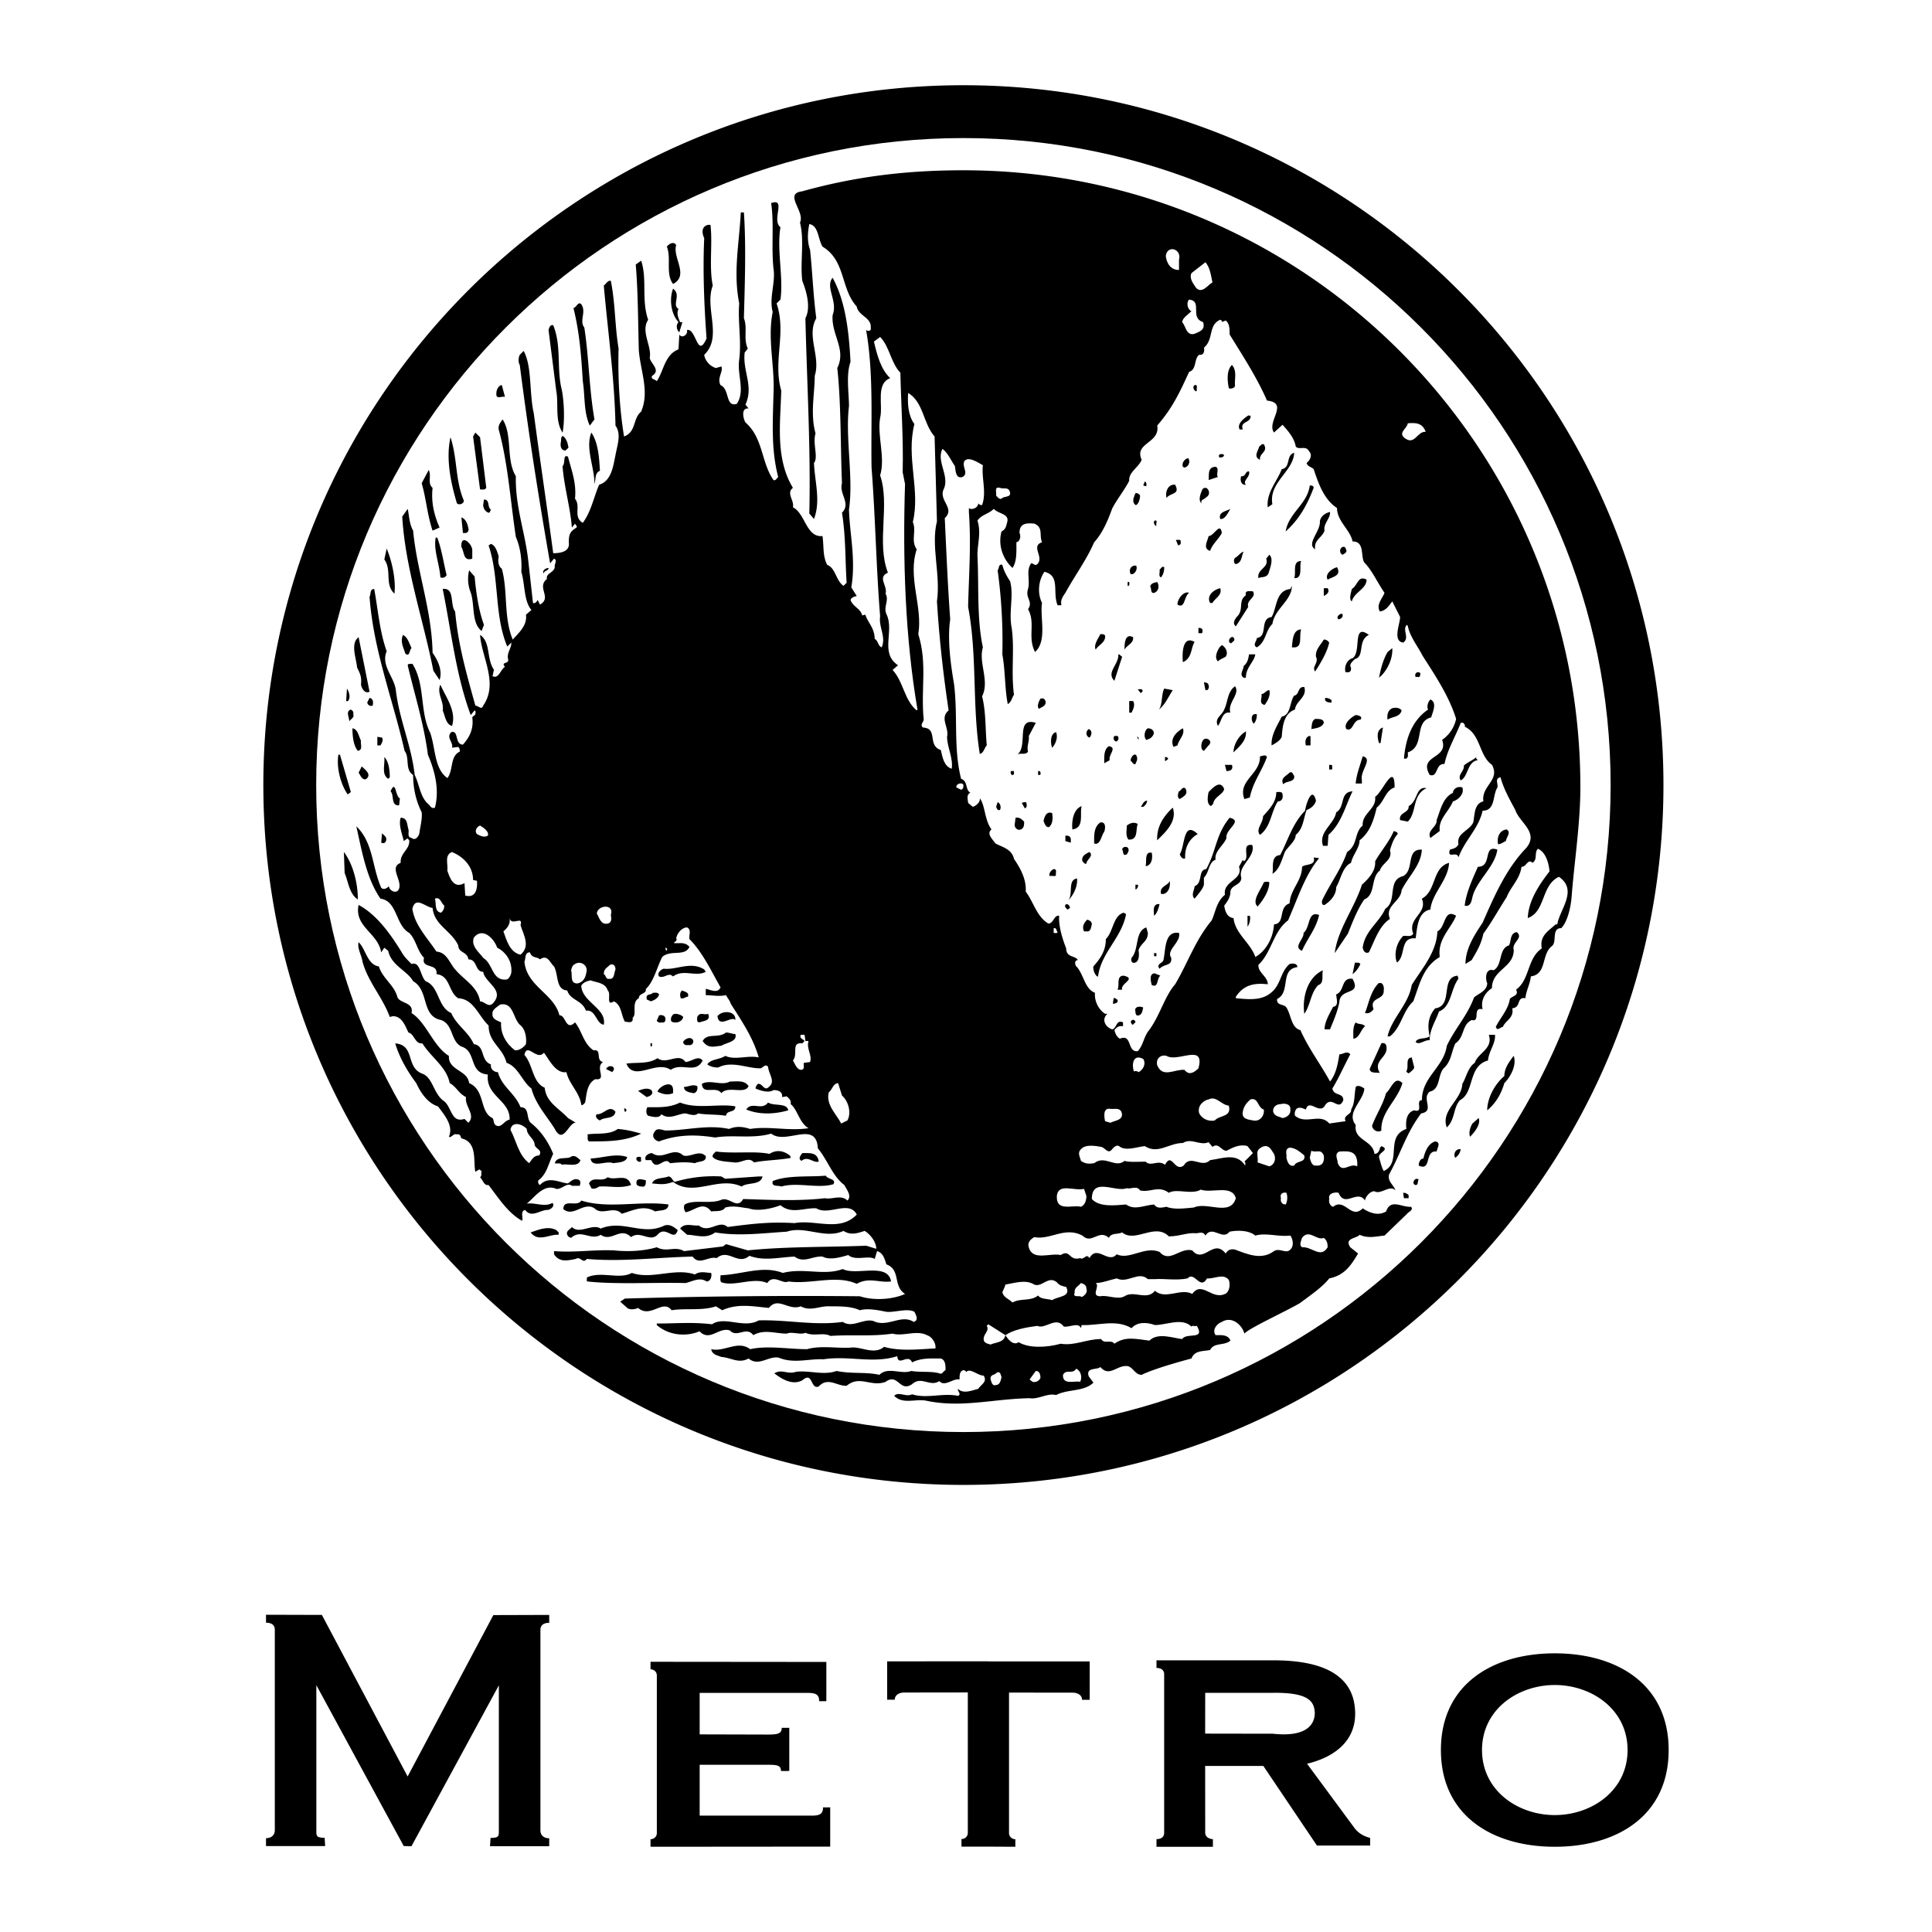 <svg xmlns="http://www.w3.org/2000/svg" width="2500" height="2500" viewBox="0 0 192.756 192.756"><g fill-rule="evenodd" clip-rule="evenodd"><path fill="#fff" d="M0 0h192.756v192.756H0V0z"/><path d="M40.665 177.232l-8.551-16.111-5.574-.016v.793c.48 0 .878.174.878.699V182.6c0 .529-.398.796-.878.796v.784h5.902l-.054-.826c-.834 0-.826-.19-.826-.718v-14.507l8.718 16.051.772.019 8.719-16.055v14.51c0 .527.008.716-.829.716l-.054.829h5.907v-.791c-.483 0-.877-.26-.877-.789v-20.005c0-.526.395-.704.877-.704v-.788l-5.574.017-8.556 16.109v-.016zM78.747 176.677v-4.291h-.754c0 .586-.413.671-1.374.671l-6.813-.018v-4.138h10.817c.875 0 1.103.241 1.103.828h.718v-3.917l-17.541-.016v.749c.292 0 .63.212.63.625v15.705c0 .415-.338.624-.63.624v.752l17.928-.015v-3.917h-.72c0 .586-.225.826-1.1.826H69.806v-5.073h6.733c.958 0 1.379.035 1.379.619h.746l.083-.014zM98.611 165.751l-10.098.002v3.826h.759c0-.506.504-.715.928-.715l6.359-.008v13.996c0 .421-.336.63-.633.63v.757h2.691l2.684.013v-.754a.62.62 0 0 1-.631-.635v-13.994l6.361.008c.424 0 .926.21.926.712h.76v-3.828h-10.1l-.006-.01zM155.123 164.953c-6.236 0-11.363 3.113-11.363 9.646 0 6.537 5.127 9.653 11.363 9.653s11.359-3.116 11.359-9.653c0-6.533-5.123-9.646-11.359-9.646zm0 3.16c3.674 0 7.26 2.429 7.26 6.485 0 4.059-3.586 6.493-7.26 6.493-3.678 0-7.262-2.435-7.262-6.493 0-4.056 3.584-6.485 7.262-6.485zM120.244 168.893h6.75c3.467-.041 4.146.784 4.182 2.021v.036c-.035 1.234-.994 2.37-4.182 2.024l-6.756-.011.006-4.07zm-.006 7.298h5.807l5.348 7.941h5.307v-.761c-.637-.169-1.188-.463-1.611-1.055l-4.684-6.348c2.326-.551 4.846-1.988 4.799-5.073-.057-3.917-3.479-5.244-8.145-5.244h-11.676v.762c.467 0 .766.214.766.636v15.805c0 .427-.299.636-.766.636v.762h5.629v-.762c-.342 0-.768-.209-.768-.636l-.006-6.663zM96.12 148.15c38.573 0 69.843-31.264 69.843-69.826 0-38.557-31.27-69.821-69.843-69.821-38.576 0-69.846 31.264-69.846 69.821 0 38.563 31.27 69.826 69.846 69.826z"/><path d="M96.12 142.876c35.663 0 64.573-28.898 64.573-64.551 0-35.649-28.91-64.55-64.573-64.55s-64.574 28.901-64.574 64.55c0 35.653 28.912 64.551 64.574 64.551z" fill="#fff"/><path d="M156.795 89.525c.271-3.522.879-7.351.879-11.005 0-33.984-27.559-61.532-61.554-61.532-5.75 0-10.824.633-16.105 2.104-1.862.235.34 2.024-.202 3.111.462 1.784 0 3.958.232 5.817.465 1.167.854 2.719.31 3.728.155 6.521.545 13.121.39 19.485l.464.545c.697-1.787.078-3.729 0-5.59.465-.542-.155-1.941.158-2.948-.547-1.941-.08-3.961-.08-5.744.619-1.944-.858-3.963.154-5.748-.31-2.329-.387-4.655-.622-6.832-.31-.854-.232-1.784-.075-2.561.93.155.852 1.474 1.317 2.251 2.331 1.399 1.789 4.192 3.415 5.977.158.931 1.48 1.086 1.399 2.096.081.388-.31.388-.465.236.78 4.422.465 9.234.545 13.737.384 4.97.465 10.015.854 14.828-.157 1.09.62 2.094.153 3.106-.388-.155-.311-.625-.697-.852 0-1.09-.7-1.632-.932-2.41l-.31.078c-.158-.699-.932-.855-1.167-1.551.157-.311.389-.311.619-.39l-.539-.855c.465-2.791-.157-5.277-.233-7.763.465-3.258-.389-7.139 0-10.322 0-1.319-.312-3.103.153-4.425-.153-2.871-.465-5.978-1.785-8.384-.777.93.545 2.329 0 3.726-.157 1.942 1.396 3.413.465 5.28.39 3.568.312 7.76.467 11.489-.31 1.084.933 2.017 0 2.948.388 2.407.311 4.581.465 6.99l-.312.307c-.777-.545-.777-1.784-1.629-2.094-.467-.933-.31-1.785-.467-2.874-1.632.155-1.707-2.251-2.951-2.871.157-.7-.697-1.399 0-1.941-1.784-2.952-1.242-6.522-1.164-9.705-.852-2.949.544-5.742-.465-8.693l.387-.388c.313-2.251-.387-4.97 0-7.218-.929-.698.623-2.951-.929-2.406.31 2.171 0 4.267.232 6.521.233 1.394-.465 2.946-.077 4.345-.545 2.716.232 5.435.077 8.228-.077 2.952-.232 5.512.468 8.229-.157.158-.235.388-.468.31-1.241-1.781-1.011-4.19-2.796-5.745-.232-.39-.464-1.477.31-1.396l-.31-.387c.855-1.864-.31-3.339-.074-5.203l.307-.387c-.465-1.009 0-2.019-.387-3.028.081-3.181.233-7.141 0-10.557h-.31c-.157 3.106-.777 5.977-.157 9.083-.152 1.784.235 3.728 0 5.589-.233 1.555.622 3.104-.233 4.423-1.165.387-.697-1.474-1.631-1.861-.388-.697.312-1.397.08-1.862l-.544.155c-.542-.155-1.087-.7-1.164-1.319 1.864-1.784 0-4.66.852-6.912-.387-1.861 0-4.189-.23-6.054h-.235c-.697.154-.62.854-.387 1.318-.155 3.262 0 6.833.232 10.016-.932 2.096-1.009-1.01-1.942-.852v.152c0 .39-.542.7-.777.313l-.078 1.471c-1.396.548-1.474 2.177-2.174 3.187-.152-.232-.62-.158-.467-.542.931-.545-.153-1.245-.23-1.787.23-1.167-.932-2.642-.158-3.803-.697-2.02-.077-4.038-.697-5.9l-.542.387c.23 2.639.23 5.822.307 8.539.158 2.096 1.09 4.112.235 6.131-.854.697-.467 2.02-1.708 2.486-.468-2.876-.623-5.979-.545-8.773-.387-2.329-.31-4.425-.774-6.756-.311-.075-.468.312-.703.467.393 4.429 1.09 9.471 1.167 13.976.622.852.157 2.016 0 2.949-.233 1.087-.387 2.562-1.629 2.949-.545 1.244-.78 2.638-1.632 3.806-1.012-.62-.154-1.629-.777-2.409.155-1.549-.312-2.716-.7-4.193-.542-.308-.232.7-.542.935.155 2.097.776 4.115.93 6.134l.312-.387c.078.152.233.231.155.387-.62.387-.774.62-.774 1.475.154 1.009-1.01 1.084-1.554 1.084-.622-4.654-1.322-9.315-1.942-13.97-.464-2.019-.155-4.658-1.009-6.211l-.387.39c-.155.31-.155.775 0 1.01.852 6.674 1.861 13.115 3.028 19.794l.387-.467c.39.157 0 .544.078.852-.078.547-.933.623-.777 1.169-1.084.849.544 1.861-.7 2.559l-.23-.464c-.081.154-.235.387-.467.307l-.467-4.188c-.31-2.874-1.319-5.435-1.242-8.463-1.007-1.632-.31-4.116-1.322-5.665-.23.307-.462.619-.388 1.006.935 3.414 1.167 7.142 1.709 10.712.465 1.084.622 2.332.544 3.493.387 1.242.233 2.876 1.01 3.806l-.546.464c.158 1.087-.774 1.864-1.318 2.484-.933-2.249-.465-4.812-1.088-7.063-.387-.308-.387-.774-.312-1.242-.155-.467-.31-1.084-.775-1.242l-.234.157c1.09 3.181.544 6.984 1.864 10.087l.39-.388c.078.468-.465 1.01-.31 1.632.154.542-.777.235-.312.777-.465.31-.623 1.239-1.242.929.078-.233.078-.465.154-.62-.776-1.087-.31-2.793-1.396-3.493.155 2.251 1.861 4.814.31 7.061-.155.47-.464 0-.777 0-.852-3.104-1.708-5.974-2.018-9.393-.546-.697 0-2.407-1.242-2.249.854 4.19 1.319 8.618 2.796 12.576l.388-.465c.154.075.077.307.077.388-.077.152-.229.152-.31.31.155 1.09-.232 1.938-.931 2.716-.853 0-.388-1.472-1.165-1.242-.545.545.232 1.01.077 1.551l.62-.077c.155.157.155.31.155.465-1.01.47-.62 1.866-1.24 2.641-1.319-.933-1.167-2.949-1.709-4.503-1.087-2.174-.468-4.815-1.786-6.909-.157.078-.387-.077-.465.158.697 2.949 1.629 5.896 2.016 8.928.703 1.627 1.165 3.491.703 5.278-.39.154-.468-.235-.703-.391-.774-.696-.852-1.938-1.319-2.871-.31-2.871-1.474-5.354-1.864-8.306-.075-1.399-1.551-2.563-.929-4.038-.7-1.938-.857-4.113-1.244-6.209-.465 0-.311.542-.465.776.387 5.353 2.329 10.246 3.493 15.37.544.697 0 1.864.854 2.406 0 1.395.312 2.64.854 3.726.077.623-.154 1.472-.232 2.094-.077.312-.387.777-.777.467-.468-.077-.235-.542-.31-.852-.158-.467-.078-1.165-.777-1.165-.235.697.155 1.629.31 2.327l.31-.23c.081-.08.158.078.233.152.08.932-.93 1.244-.852 2.251-1.242.468.31 1.864-.235 2.719-.308.387-.933 0-.933-.39-.229.233-.542.39-.774.157-.932-2.094-.777-4.502-2.486-6.134.544 2.406 1.011 5.205 2.409 7.219 1.708.235 1.477 2.641 2.871 3.418.702.7.779 1.784 1.477 2.484-.31 1.164 1.399.467 1.242 1.631 1.399.152 1.164 1.784 2.174 2.406 1.554.075 2.021 1.785 3.028 2.717 0 1.709 1.397 2.174 1.789 3.726 1.165.389 1.552 1.864 2.484 2.563.387 1.55 1.629 2.871 2.329 4.032.854 1.632 1.399-.696 2.096-.618l-.777-.469c-.929-1.007-2.171-1.551-2.326-3.025-1.245-.545-1.167-2.329-2.021-3.264.235-1.316 1.241.625 1.944-.229.539.699 1.164 2.094 2.249 1.939.234 1.166 1.318 2.018 1.477 3.26.154.081.232-.076.387-.231.157-.853.157-1.862 1.009-2.329 1.244.154-.078-1.164.777-1.71-.777-.154-.078-1.316-.933-1.161-1.009-.625-1.164-1.941-1.864-2.797-.932.93-.932-.776-1.551-.694-.544-2.179-3.26-2.876-3.496-5.362.154-.31 0-.929.545-.929.232.62.622.387 1.007.698.777-.541 1.012.39 1.399.702.467.852.157 2.328 1.319 2.403.312 1.01 1.477.93 1.864 2.019 1.009-.151 1.009 1.316 1.783 1.397.312-1.629-2.171-2.251-2.248-3.884.154-.307.544-.462.932-.542.62.235 1.474.235 1.709 1.01.388.31-.235 1.632.62 1.087.777.39.697 1.319 1.086 2.019.468.077.855.155.777-.385.464-.314-.155-1.556.62-1.941 0-.544.779-.39.702-.934.775-.698 1.084-2.095 1.629-3.184.853-.772 2.252 0 2.719-1.012-.467-.54-1.012-.308-1.555-.382.078-.158.389-.232.233-.467.078-.467.544-1.089 1.087-1.089.468.237.155.779.235 1.166 1.32 1.32 2.172 3.184 3.104 4.816-.308.696-1.165.152-1.475.152v.624c.698 0 1.242.152 2.02 0 .155.31.39.54.467.85 1.088 1.71 2.252 3.416 2.794 5.36-1.162-.238-2.33.307-3.339-.156-.544.388-1.474.311-1.786.853.312.234.7.311 1.086.311 1.322-.7 2.876.077 4.115.077.311.077.542-.542.855-.153.08.775.777 1.476.08 2.013-.467.472-.624-.385-1.089-.306-.155.155-.232.306-.232.468.545.23 1.321.459 1.786.152.468 0 .933.157.853.699l.467-.077c.232.229.467.387.387.775.699.544.854 1.864 1.787 2.405-1.942.308-3.959-.232-5.825.077-.697-.229-1.397-.31-2.097 0-2.173-.465-4.268.155-6.364.155-.393-.072-.857-.31-1.089.157-.311.388 0 .855.465.93 1.864-.699 3.65-.699 5.592-.388 1.787-.312 3.726.156 5.592-.39 1.474 1.167 4.502-1.396 4.658 1.475.932 1.089 1.477 2.799 2.641 3.653.232.462.777 1.087.31 1.552-.619-.625-1.551-.08-2.251-.234-2.719.31-5.515.154-8.153.081-.622 1.083-1.319-.236-2.174.073-1.087.47-2.719-.073-3.65.47-.155.229-.078.54.078.775.932-.158 1.709-1.165 2.561-.078.39-.08 1.092.078 1.399-.393.855-.229 1.555 0 2.329.08.855.312 2.175.078 3.184-.31 1.09.932 2.406.229 3.573.31 1.242.774 3.263-.854 4.035.622-1.707 1.781-4.11.465-6.209.854-2.486-.154-4.27.075-6.679.388-.853-.777-1.864.699-2.874-.155-.619.077-1.396-.312-1.864.311l.7.619c.855 0 1.864.468 2.796-.235 2.329.394 4.66.083 7.144-.074 1.864-.62 3.805.777 5.667-.078.7.465 1.399.235 2.099 0 .542.312 1.165 1.087 1.165 1.786l-1.01-.309c-3.802.154-7.998.074-11.804.465l-2.174-.62-.31.229-3.883.468c-.932-.542-1.709.157-2.719-.388-1.322.388-2.873.463-4.27.311-2.174-.078-3.806.234-5.979.077v.312c.544.852 1.396.614 2.173.465.465-.312.7.542 1.09 0 3.493.312 7.064-.157 10.56-.233.694.93 1.551-.079 2.405.155 1.165-1.009 2.1.774 3.262-.234 1.477.548 2.876.155 4.505.079.933.7 1.787-.079 2.794 0 .702.383 1.789.076 2.563-.157.7.626 2.019 0 2.642.391l.232-.777c.622.157.774.854.932 1.319 1.474.545.622 2.174 1.864 2.948-1.167.545-3.103.699-4.505.235-7.998-.078-15.452 0-23.451.229l-.465.312.62.545c.233.31.855.232 1.165.077 1.244 1.087 2.484-.935 3.341.232 1.397-.232 3.028.08 4.425-.391l.625.391c1.552-.699 3.023-.391 4.657-.232.933-1.164 1.939.312 3.182-.158 1.012.546 1.864-.072 2.951 0 1.09 0 2.099 0 2.951.391.777-.232 1.864 0 2.642.155.852.08 2.097-.388 2.796 0 .154.307.465.854-.078 1.007-1.167-.772-2.484.467-3.809 0-1.006-.54-2.248.699-3.258 0-2.874.393-5.513-.232-8.388-.152-1.475.852-3.417-.468-4.658.387-2.019-.234-3.573-.074-5.515-.074v.151c1.244 1.087 3.028 1.165 4.268.622 1.012 1.088 1.946-.467 3.034-.076.697.771 1.629-.465 2.329.465 1.087-.623 2.174-.155 3.338-.155.542-.233 1.322.155 1.864-.08.854.39 1.787-.075 2.484.312 2.254-.154 4.038.078 6.214-.231 1.007.31 2.406-.388 3.416.155.545.154.932.854.854 1.321-1.631.077-3.493.31-5.125-.157-1.007.854-2.332-.078-3.341.08-1.477.077-2.952-.235-4.348.154-1.787 0-3.961-.39-5.67 0-1.239-.935-2.562.311-3.883 0 .08.542.625.619 1.012.774 1.01.078 1.707.697 2.716.155 1.01.854 2.021-.311 3.029-.077 1.477.619 3.031.077 4.428.157 2.563-.391 4.968.462 7.376-.312.077 1.087 1.086-.31 1.477.62.933-.465 1.862-.388 2.871-.388.468.157.468.7.468 1.167-.232.074-.311.462-.623.311-.854-.236-1.942-.078-2.793-.236-1.013.388-2.331-.464-3.183.388-1.323-.307-2.796-.077-4.273-.388-1.319.468-2.641-.074-4.038.081-.853.307-1.399-.31-2.174.155.698.541 1.784 1.239 2.796.696 1.087-.933.774.935 1.629.622.935-1.009 1.864 0 2.795-.079 1.319-1.088 2.406.156 3.883-.388 1.242-.93 1.397 1.087 2.641.231.933-.852 1.784.312 2.716-.307.545.619 1.399-.312 2.019-.157 0-.388 0-.93.468-.93.077.074.232.074.154.232.39-.545 1.164.31 1.785.31.391.62-.23.852-.543 1.319-.622.152-1.474.543-2.021 0-.075.235.392.543 0 .697-1.55-.31-3.104.312-4.578-.154-.622.312-1.321-.308-1.786.154.852.854 2.019.312 3.105.468 3.571.777 6.676-.155 10.405-.232.854.154 1.787-.545 2.643-.311 1.164-.622 2.793-.312 3.727-1.244l-.467-.619c-.312-.933.777-.62 1.164-.933.932 1.087 1.709-.312 2.797-.077.541.235.699.852 1.322.852 1.396-.699 4.967-1.629 4.967-1.629.312-.854 1.244-.697 1.863-.854.391-.774 1.4-.388 2.02-.93-.232-.622-.932-.544-1.475-.544-.393-.543.156-1.162.621-1.322 1.008-.62 2.021.312 2.25 1.167.467-.542 3.885-2.094 5.518-3.028 1.084-.813 2.248-1.591 2.947-2.479 1.555-.314 2.178-1.324 2.875-2.485l-.779-.623c-.619-.935.621-.854.934-1.244.855.39 1.633.158 2.484.077l2.252-2.174c.076-.151.701-.387.389-.697-.932.075-2.021-.854-2.484.468-.775.462-1.633.154-2.33-.312-1.162 1.167-1.785-1.087-2.951-.155-.311-.077-.465-.465-.389-.772-.154-.624.621-.704.93-.624.625 1.552 1.871-.39 2.643.777v-.08c.08-.31.465-.853.934-.853.617.388 1.553-.699 2.098-.077-.158-.542-.855-.932-.621-1.629 1.162-2.099 1.705-4.113 3.182-6.058 1.4-.229 0-1.477.855-2.171 1.086-.235.775-1.632 1.396-2.331.777-.697.777-1.707 1.166-2.484.934-.621.623-1.863 1.629-2.331.93.234 0-1.316 1.088-1.081-.232-.938.311-1.71.93-2.097 0-1.864 2.176-2.02 2.176-3.809-.232-.774 1.01-1.162.312-1.781-.699.078-.545.854-.779 1.319-1.088.31-.619 2.019-1.553 2.483-.775-.232-.854.775-.621 1.317-.076.779-.775.935-1.32 1.396-.697 1.867-1.861 3.031-2.715 4.817-.312 2.172-2.486 3.104-2.486 5.432-.703 0 .232 1.319-.775 1.011-.779.231-.857 1.086-.779 1.86-2.174.775-.387 3.341-2.252 4.196-.232-.391-.312-.855-.465-1.32-.156-.547 1.162-.779.232-1.166 0 .077-.154.077-.154.229-.078.312-.234.547-.543.547-.156-1.399-2.096-1.318-1.865-2.876-1.01-1.239.777-2.403.857-3.643-.236-.162-.623-.39-.857-.162-.156.784-.076 1.631-.463 2.256.076.543-.857.543-.547 1.164l-1.631.232c-.93-1.087-2.33.152-3.416-.776a.734.734 0 0 1 .158-.697c.311-.235.695 0 .928.077.312-1.162 1.4.62 1.941-.468.699-.929 1.318.697 1.789-.465 0-.777-.936-.387-1.09-1.161.619-1.012 1.166-2.256 1.785-3.415-.311-.391-.695 0-1.084 0-.156.929-.311 1.936-.934 2.716-.932-1.71-2.174-3.342-2.953-5.126-.932-.231-.932-1.554-1.396-2.251-.234-.39-1.008-.155-.932-.854 1.396-.697.234-2.948 2.018-3.181 0-.39-.465-.39-.773-.312-.932.777-.855 2.097-1.863 2.874-1.012.852-2.408.619-3.494.544v-.157c.777-1.164 1.787-1.396 3.184-1.239 0-.779-1.01-1.17-.932-1.944 1.318-1.242 1.477-3.335 2.951-4.427.928-2.092 1.705-4.578 3.105-6.207l-.545-.078c.232.852-.777.622-1.162.935 0 1.395-1.166 2.246-1.244 3.648-1.168.387-.387 2.016-1.555 2.097-.074 1.319-.773 2.636-1.863 3.255-.465-1.394-2.018-2.329-2.174-3.88-.697-.078-.855-.774-.93-1.244.232-.308.619-.775.619-1.395.078-.697 1.088-.623 1.088-1.396-.389-1.167 1.477-2.097 1.086-3.262-1.164-.154-.154 1.32-.852 1.629l-.08-.155-.389.702c.469 1.319-1.631 1.395-1.398 2.793-.855.698-.93 1.705-1.322 2.557-1.629 1.947-2.402 4.273-3.646 6.372-1.086 1.239-1.553 3.258-2.717 4.729-.465.703-.465 1.325-1.01 1.944-1.088.155-.545-1.783-1.783-1.241-.312-.157-.471-.542-.549-.855.236-.314.467-.464.855-.387v-.391c-.699-.31-.619.626-1.088.698-.695-.235-1.086-1.008-.465-1.55h-.23c-.623-.39-1.09-1.244-1.012-2.096-1.01-.39-1.088-1.71-1.785-2.562-.232-.155-.311-.7.076-.7-.23-.468-1.164-.232-1.164-1.165-.389-1.009-.777-2.251-.699-3.261-.545-.077-.545.777-1.086.777-1.166-.697-1.475-2.173-2.252-3.183.076-1.162-.467-2.251-1.168-3.259-.229-1.011-1.16-1.169-1.863-1.554-.23-.387-.93-.932-.385-1.397-.699-.935-.625-2.409-1.166-3.106.076.387-.391.777-.701.852l-.464-.387c0-.232-.232-.852.232-1.007-.542-.312-.232-1.167-.932-1.399-.775-3.026-.312-6.209-.697-9.395-.313-1.862-.7-4.42-.39-6.517-.233-3.187-.388-6.756-.542-10.095 1.087-1.007-.7-1.784-.078-2.951.542-1.317-.777-2.714-.155-3.956.542.385.852 1.164 1.242 1.707.078.467.078 1.32.774 1.087.623-.387-.075-.932.158-1.552.387-.542 1.318.081 1.861.387-.152 1.242.387 2.719-.078 3.958-.154.077-.309-.075-.387-.154 0 .467-.697.702-.931.467v.39c.234 3.258 0 6.207-.078 9.467.931 4.893.388 9.858 1.166 14.673.387-.078.467-.623.695-.855-.154-1.704-.074-3.338-.465-4.89.777-1.554-.387-3.338.078-4.89-.619-2.871-.387-6.134-.543-9.161 0-1.244.391-2.248 0-3.49.465-.625 1.088-.625 1.633-1.165.465.54 1.629.461 1.316 1.394-.074.312-.154.699-.543.854-.387 1.399.156 2.796 1.088 3.648.467-.622.391-1.785.391-2.561.387-.08.465-.623.312-.929 0-.932.619-1.012 1.473-.932.93.387.469 1.161.775 1.861-1.164.384.234 1.474-.465 2.174-.232.232-.387-.078-.619-.078-.545.774-.08 1.629-.311 2.562-.312.929.543 1.241 0 2.016.775 1.399-.08 2.793.697 4.272 1.242-1.092.465-3.493.697-4.895-.465-.929-.389-2.171.234-3.104 1.631.39.777 2.019 1.32 3.339h.387c-.158-.542.234-1.013.391-1.242.932-1.707 2.096-3.258 2.871-5.045.854-.929 1.398-2.252 1.785-3.335.469-.935 1.242-1.864 1.711-2.799-.078-.853.934-1.32 1.244-2.097-.781-1.707 1.861-1.629 1.551-3.414 1.555-1.789 2.252-3.338 3.182-5.354.775-.235.467-1.323 1.012-1.709.467.075.541-.39.467-.702 1.01-.852.387-2.249 1.629-2.791.078.077.232.077.156.232l.387-.155c.391.312.391.852.391 1.397 1.244 2.019 2.717 4.268 3.727 6.593 2.252.238-.076 2.1.697 3.187l.855-.775c.619.697 1.164 1.319 1.318 2.171.311.39 1.01-.152 1.322.468.387.387.078.932-.234 1.164.078.388.467.388.699.623.465 1.397 1.012 3.026 2.33 3.88 0 1.319 1.318 2.174 1.553 3.336 1.242 0 .775 1.477 1.168 2.099.775.775 1.316 2.02 2.016 3.026-.232.619-.852 1.164-.465 1.861.621-.075.934-.619 1.242-1.007l.779 1.554c0 .698-.779 2.401.307 2.559.699-.464-.154-1.318.389-1.783 0 .077.076.077.076.154.234 1.084 1.01 2.017 1.477 2.951 1.246 1.941 2.639 4.035 3.34 6.284a3.374 3.374 0 0 1-1.398 2.097c.697 1.942-2.408 1.479-1.24 3.495.854.311.545-1.164 1.477-1.086.307-1.474 1.086-2.719 1.627-4.113h.234c.076.076.234.23.158.387 1.625.775 1.395 2.871 2.713 3.804.857 1.551-1.088 2.096-.85 3.648-.936.231-.855 1.318-1.01 2.099-.391.852-1.711 1.082-1.477 2.171-.154.387-.545.465-.855.542-.309 1.01.701.078.855.777.623-1.709 2.018-2.871 2.406-4.657 1.242 0 1.01-1.396 1.4-2.177.309-.387-.314-1.007.387-1.162.309 1.162.932 2.251 1.473 3.26.391 1.245 2.41 2.252 1.088 3.804-2.02 2.096-3.184 4.815-4.348 7.453-.775 1.162-1.707 2.562-1.707 4.113l.619-.387c.543-.932.93-1.551 1.168-2.641.85-1.162 1.471-2.326 2.326-3.646.389-1.012 1.318-1.787 1.477-3.026.465.075.623-.857 1.088-.393.545-.31.154-1.007.545-1.396.773.312 1.086 1.396 1.16 2.253-1.084 1.394-2.094 2.949-2.17 4.655 1.783-.622 1.318-3.261 3.105-4.113 1.941 1.32.08 3.258-.158 4.738h-.152c-.777.697-1.631 1.159-1.396 2.403-1.477 1.007-1.17 3.106-2.564 4.115.311.62-.389.62-.621.93-.16 1.087-1.01 1.939-1.4 2.791.156.467.469 0 .701 0 .232-.616 1.164-.925.932-1.858.932-.078.389-1.165 1.318-1.008.078-.779.465-1.396.545-2.176 1.629-.23 1.01-2.172 2.098-3.027.541-.389-.078-1.786.932-1.786.615-.611.951-2.071 1.031-3.077z"/><path d="M67.464 24.452c-.387 1.245 1.322 3.026-.312 3.881-.772-1.01-.152-2.559-.62-3.726.235-.309.699-.545.932-.155zM67.696 30.819c-.232.467 0 .93.155 1.32h.233l-.31 1.009c-.232-.155-.387-.7-.078-1.009-.777-.853-.93-2.329-.544-3.339.856.62-.152 1.629.544 2.019zM58.298 32.68c.468 3.029.468 6.058 1.012 9.164l-.467.619c-.62-1.319-.464-2.951-.697-4.425-.154-2.486-.312-4.812-.932-7.299.31-.078.465-.697.777-.388.545.778-.232 1.632.307 2.329zM55.195 32.448c.855 2.094.31 4.271.855 6.444.232 1.164.31 3.105.077 4.268-.777-1.163-.388-2.874-.623-4.116l-.777-6.128c.078-.236.159-.548.468-.468zM123.221 38.503c-.08.235-.389.31-.621.235-.156-.78-.232-1.787.309-2.329.544.619.232 1.397.312 2.094zM50.38 39.59c-.387-.078-.932.312-.855-.387 0-.31.232-.777.544-.777l.311 1.164zM119.412 38.968l-.076.077c-.232-.077-.389-.465-.152-.619.386-.078.152.312.228.542zM124.773 41.531c0 .7-1.088.467-.777 1.319h-.311c-.309-.542.391-1.089.855-1.396.077 0 .233 0 .233.077zM48.516 48.673c-.155.235-.388.157-.62.157l-.697-5.28.229-.389.468.464.62 5.048zM59.856 46.966c-.545.232-.39.853-.545 1.319 0-1.709-.932-3.571-.312-5.125.702 1.01.779 2.561.857 3.806zM56.669 44.479c.158.235-.154.313-.232.468-.545 0-.545-.542-.464-.932 0-1.165.696 0 .696.464zM46.265 49.914c.077.39-.623.542-.7.235-.619-2.099-1.087-4.428-.619-6.524.696 2.096.465 4.271 1.319 6.289zM125.705 45.876c-.699-.312-.154-.93-.078-1.32.154-.078.232-.31.465-.231.467.777-.465.852-.387 1.551zM129.121 45.177c-.078 1.864-2.562 2.954-2.174 5.127l-.465.31c-.154-1.474.93-2.564 1.396-3.803.931-.158.392-1.399 1.243-1.634zM122.135 45.412c-.08.235-.312.235-.467.235-.232-.31.232-.47.467-.235zM118.561 45.721c.232.393 0 .855-.387.932l-.158-.077c-.155-.388.232-.855.545-.855zM121.512 47.585l-.932.31c.078-.387-.154-1.242.619-1.319.545 0 .08.778.313 1.009zM43.158 48.673c-.154 1.476.158 2.716.698 3.96l-.698.31c-.544-1.631-.619-3.105-1.086-4.734l.7-1.319c.31.618-.158 1.318.386 1.783zM124.617 47.041c.156.544-.695.932-.311 1.319-.465.077-.621-.465-.465-.852.466.077.389-.542.776-.467zM114.367 48.518l-.309-.08.154-.388c.231.08.155.31.155.468zM117.24 48.36c.543 1.009-.465.779-.854 1.319-.156-.619.157-1.394.854-1.319zM131.062 48.673c-.621 1.631-1.395 3.105-2.793 4.347.307-1.864 2.172-2.716 2.406-4.583.155.001.387.001.387.236zM120.346 49.604c-.156.232-.623.232-.465.62-.385-.311-.078-1.01.076-1.395.469-.544 1.01.463.389.775zM113.746 49.449c0 .388-.232 1.007-.465.93-.387-.312-.158-.774 0-1.165.153-.074.387.078.465.235zM48.983 50.844l-.155.312c-.312 0-.622-.384-.622-.777l.078-.542c.622 0 .309.777.699 1.007zM41.217 52.942c.39 4.113 1.864 7.919 1.941 12.187.545.774 1.01 1.786.698 2.718l-.62-.932c-1.009-5.122-2.796-10.169-3.105-15.37l.545-.774c.152.695.152 1.475.541 2.171zM122.754 50.772c-.232.384-.545 1.083-1.01 1.006-.232-.697.623-.779 1.01-1.006zM132.693 51.081c.078.617-.697 1.165-.541 1.861-.236.697-1.09.93-.936 1.862-.932-.542.545-1.784.469-2.793.077-.545.622-.855 1.008-.93zM46.729 52.71c.078.232-.074.468-.31.468h-.231l-.156-1.555c.465.155.623.697.697 1.087zM115.377 52.478c-.154 0-.389-.392-.154-.541.31-.082.078.309.154.541zM121.9 53.178c-.311.617-.934 1.084-1.166 1.784-.777-.232-.232-1.013-.154-1.477.545 0 1.164-1.474 1.32-.307zM43.626 53.64c.465 1.244.62 2.486.93 3.726a.463.463 0 0 1-.62.235c-.08-1.319-.7-2.717-.467-3.961h.157zM47.119 54.884v.853c-.931.31-.777-.7-1.087-1.163-.079-1.396 1.087-.312 1.087.31zM117.783 54.027c.078.312-.076.312-.234.392l-.23-.547c.23 0 .542-.077.464.155zM134.326 54.884c.074.233-.234.385-.391.463a.437.437 0 0 1 0-.772c.311-.083.311.154.391.309zM39.354 59.23c-1.01-.933-.23-2.329-1.01-3.414l.235-1.087c.545 1.317.929 3.104.775 4.501zM124.076 55.037c-.234.467-.154 1.089-.777 1.244-.234-.078-.234-.465-.078-.622.308-.155.543-.542.855-.622zM126.559 57.211c-.23.467-.699.31-1.008.467-.156-.932 1.086-1.009.777-1.941l.309-.39c.465.39.078 1.321-.078 1.864zM129.82 55.972c-.234.467.232 1.786-.699 1.706.236-.542-.232-1.706.699-1.706zM100.777 57.988c.387 1.394-.154 3.105.158 4.657.309 2.171-.08 4.348.229 6.677-.229.31-.229.696-.619.929-.312-1.626-.234-3.258-.541-4.968a52.102 52.102 0 0 0-.469-8.382c.156-.155.078-.698.469-.542.152.619.461 1.162.773 1.629zM113.355 56.438c.158.308-.074.772-.387.85h-.152c-.234-.387 0-.929.539-.85zM116.154 56.588c0 .39-.08.7-.309 1.012-.312-.08-.08-.545-.158-.777.159-.077.233-.385.467-.235zM132.461 57.833c-.309-.544.389-1.086.932-1.244.464.857-.389.932-.932 1.244zM54.728 56.668c0 .31-.461.233-.461.542-.239-.232.151-.542.461-.542zM47.352 57.521c.154 1.632.39 3.341.932 4.815l-.232.619c-1.087-.852-.623-2.796-1.164-4.036a3.65 3.65 0 0 1-.081-2.018l.545.62zM136.342 57.833c0 .933-1.242 1.242-1.473 2.174-.311-.235-.076-.854 0-1.241.621-.389.621-1.4 1.473-.933zM112.66 58.065c0 .08.076.312-.078.387h-.078v-.387h.156zM115.455 58.065c.232.387.158.932-.312 1.087-.387.078-.23-.468-.387-.62.076-.386.467-.386.699-.467zM126.947 62.258c-.701.619-.619 1.787-1.553 2.329-.467-.232 0-.625 0-.932 1.164-.157.232-1.939 1.475-2.094.543-.935.391-2.641 1.865-2.795l.154-.312c.001 1.478-1.708 2.25-1.941 3.804zM121.744 58.685c.232.697-.545 1.01-.777 1.475h-.232c-.389-.698.31-1.318 1.009-1.475zM132.461 58.685c.232.39-.076.622-.387.777v-.777h.387zM118.637 59.152c-.541.389-.389 1.629-1.162 1.164 0-.622.699-1.397 1.162-1.164zM124.541 60.548l-1.242 1.942c-.391-.31-.078-.774.23-1.087.547-.699 0-1.472.777-2.021-.156-.54.467-.385.699-.385.39.622-.698.855-.464 1.551zM133.936 61.251c.08.31-.078.465-.391.542-.309-.232.158-.621.391-.542zM119.957 63.11c-.076.157-.234 0-.387.08v-.544c.311 0 .465.077.387.464zM129.82 62.801c-.234.622.156 1.706-.621 1.786h-.311c.077-.625.077-1.786.932-1.786zM136.576 63.345c-1.16.544-.389 2.171-1.396 2.406-.234.235-.621.542-.387.852 0 .235 0 .39-.234.467h-.312c-.154-.467.08-1.239.699-1.399.931-.617-.077-3.568 1.63-2.326zM110.254 63.423c.076.696-.701.932-.934 1.394-.232-.462.232-1.082.465-1.549.233 0 .387 0 .469.155zM41.062 64.665c-.235.152-.155.932-.623.542-.155-.542-.542-1.161-.232-1.861.468.229.621.849.855 1.319zM113.049 63.575c.074.62-.623.78-.857 1.242-.001-.463-.001-1.707.857-1.242zM36.87 69.012c-.468.233-.777-.312-.855-.702.078-.772-.078-1.085-.387-1.707-.08-.933-.699-2.409.152-3.029l1.09 5.438zM123.141 63.735c.08.227-.232.31-.309.459l-.154-.076c-.235-.308.31-.85.463-.383zM119.184 64.045c-.391.62-.236 1.626-1.168 2.016-.077-.777-.077-2.716 1.168-2.016zM132.615 64.119c-.23 1.01-.854 2.02-1.398 2.874-.387-.464.391-.854.078-1.477-.078-.7.467-1.162.779-1.707.233.001.387.081.541.31zM122.287 65.517c-.232.154-.543.235-.775.47-.387-.39-.076-1.012.156-1.399l.232-.232c.309.151.7.698.387 1.161zM137.586 67.612c.152-.774.389-1.781.854-2.559l.467-.389c.075 1.087-.544 2.329-1.321 2.948zM111.959 65.517l-.777 2.406c-.852-.853.467-1.629.393-2.639.155 0 .232.157.384.233zM125.238 65.284c-.078.703-.932 1.32-.932 2.254 0 .155-.156.074-.23.074-.469-.31 0-.774 0-1.164.389-.31.465-.697.541-1.165h.621v.001zM141.703 67.148c0 .155 0 .464-.236.39h-.229c-.156-.313.155-.622.465-.39zM120.58 68.39c.078.155 0 .39-.154.468h-.158l-.152-.777c.23-.001.464.079.464.309zM45.1 72.425c-.622-.155-.697-1.009-.932-1.549.155-.857-.622-1.706-.233-2.566.543 1.244 1.63 2.641 1.165 4.115zM122.754 71.105c-.854-.154-.854.858-1.242 1.319-.387-.774.389-1.009.623-1.629.387-.777.309-1.784 1.086-2.326.543.776-.778 1.628-.467 2.636zM130.131 68.545c.311 1.009-.855 1.396-.932 2.251-1.164.387-1.242 1.787-1.32 2.716-.154.388-.699.7-1.01.855-.076-1.007.543-1.942 1.01-2.871.93-.155.777-1.477 1.242-2.096.547-.078.309-.93 1.01-.855zM34.773 69.867c-.08.152-.157.075-.235.075l.078-1.241c.157.234.389.776.157 1.166zM117.01 68.857c-.467.697-.779 1.474-1.396 1.938.385-.464.232-1.474.541-2.096l.855.158zM113.98 68.857c.078.154-.076.154-.156.312l-.311-.39c.155.001.391-.079.467.078zM126.637 68.857c.156.465-.154 1.084-.467 1.474-.619-.152-.23-.625-.311-1.087.311.001.469-.387.778-.387zM37.177 70.406c-.308.077-.463-.075-.542-.31l.235-.465c.386.076.386.466.307.775zM132.85 69.867v.23c-.311 0-.775-.078-.623-.465.234 0 .466.075.623.235zM104.273 69.867c.232.54-.391.698-.619.852-.236-.235 0-.777.152-1.012.235-.075.389 0 .467.16zM142.789 71.573c-1.787.465-.545 2.873-2.332 3.493 0 .235.08.462-.154.622h-.23c.152-1.789.697-3.725 2.404-4.893-.152-.312 0-.777.234-1.009.699.311.232 1.243.078 1.787zM113.049 69.941c.232.39 0 .854-.154 1.164h-.234v-1.164h.388zM139.838 70.876c-.152.697-1.01.62-1.398.93-.076-.39 0-1.01.543-1.165.31-.077.703 0 .855.235zM35.238 71.264c.155.31-.232.462-.39.7 0-.39-.385-1.012.157-1.167.158.079.31.232.233.467zM125.395 71.264c0 .387-.076.7-.309.93-.238-.156-.391-1.089.309-.93zM135.721 71.806c-.775 0-.695 1.242-1.395.932-.311-.544.467-1.165.93-1.397.234 0 .777.155.465.465zM132.074 72.118c-.158.465-.779.545-1.244.62.074-.39 0-.774.387-1.012.39 0 .857 0 .857.392zM102.643 73.435c.076.545-.234 1.012-.076 1.552-.234.389-.779.08-1.09.314 1.166-.855-.232-3.806 1.865-3.184l-.699 1.318zM137.586 74.134c-.156-.465-.309-1.316.389-1.551l-.236 1.551h-.153zM36.015 73.899c-.078.312.23.932-.312 1.012-.465-.544-.54-1.552-.54-2.248.54.075.617.772.852 1.236zM114.988 73.435c-.156.234-.387.31-.621.388-.309-.311-.154-1.005.156-1.159.465-.001.778.383.465.771zM117.475 74.367l-.391.155c-.387-.777.234-1.475.932-1.859.232.617-.387 1.082-.541 1.704zM108.695 73.592c-.387-.158-.387-.623-.074-.854.387.155.311.621.074.854zM124.307 72.97c.078.93-.699 1.552-1.242 2.097-.001-.778.542-1.708 1.242-2.097zM105.361 73.047c.23.545-.078 1.242-.389 1.551-.154-.386-.234-1.396.389-1.551zM111.574 73.592c.074.152-.08.307-.156.387-.312 0-.389-.387-.236-.545.156.001.392-.075.392.158zM130.752 74.367h-.467c-.078-.31-.078-.774.312-.932h.154v.932h.001zM38.112 73.592c.154.23 0 .542-.155.774h-.31v-.855l.465.081zM113.594 73.592v.23l-.16-.311c.08.001.16.081.16.081zM120.58 74.367l-.465.544c-.312-.08-.312-.622-.158-.932.232-.62 1.168-.08.623.388zM110.717 75.841l-.545.312c0-.545-.074-1.396.469-1.707.853.153-.079.855.076 1.395zM35.005 79.024l-.312.235c-.62-.855-1.162-2.564-.932-3.958h.158l1.086 3.723zM113.434 75.528c.08.312-.078.471-.152.703-.232.078-.312-.232-.465-.313-.081-.31.464-1.007.617-.39zM126.404 75.528c-.545 1.48-1.398 2.487-1.709 4.041l-.545.153c-.697-1.862 1.631-2.481 1.555-4.265.234 0 .541-.235.699.071zM135.877 77.86v.31h-.621c.076-.929.465-1.861.699-2.713 1.086.231-.31 1.471-.078 2.403zM38.889 77.55l-.155.155c-.7-.465-.313-1.396-.39-2.177.464.471.545 1.4.545 2.022zM116.543 75.688c0 .076-.156.152-.232.229h-.08v-.39c.08.001.234.001.312.161zM147.295 75.528c-.078.16.074.236.154.312-1.088.158-.936 1.632-1.711 2.019-.385-.542.393-.932.311-1.477.312-.306.935-.541 1.246-.854zM122.908 76.309c.156.467-.154.62-.541.62l-.158-.62h.699zM132.926 76.383c-.076.158.078.312-.076.393h-.234v-.467c.155 0 .234 0 .31.074zM36.559 77.705c-.389.232-.622-.388-.779-.62l.312-.62c.31.31 1.01.775.467 1.24zM101.164 77.24c-.229.232-.387-.077-.309-.312h.309v.312zM103.807 77.085c0 .078.076.155-.078.232h-.156v-.389c.081 0 .234 0 .234.157zM129.121 77.396c.078.699-.777.464-1.086.854-.311-.622.234-.777.621-1.165.309-.157.309.155.465.311zM139.139 78.562c-.932.31-1.01 1.395-1.787 2.017-.311 1.319-.699 2.483-1.707 3.258 0 .777-.699 1.474-.852 2.251-.857.393-1.012 1.632-1.477 2.407 0 .779-.545 1.399-1.164 1.79-.236.072-.312-.235-.236-.468.855-1.787 1.865-3.031 2.484-4.813 1.09-.7.699-1.941 1.555-2.638-.078-1.244 1.396-1.632 1.242-2.873.699-.389 1.942-3.575 1.942-.931zM122.135 78.712c-.08.547-1.01.78-1.09 1.477l-.23.235c-.469-.235-.312-1.009-.234-1.399.464-.463 1.163-1.24 1.554-.313zM39.898 79.646l-.077.697c-.855.08-.467-1.01-.855-1.394.542-1.244.467.543.932.697zM142.324 78.637c-1.477.697-.932 2.406-1.867 3.336l-.771-.155c-.16-.774.93-.697.852-1.394.929-.467.7-2.02 1.786-1.787zM145.896 78.562c.234.617-.389 1.239-.934 1.395-.465 1.086-1.475 1.786-1.318 2.951l-.934.697c-.387-.777.699-1.089.621-1.787.389-1.007.619-2.249 1.631-2.714.001-.392.466-.7.934-.542zM118.248 78.637c.389.622-.232.855-.541 1.084-.311-.153-.158-.618-.078-.772.232-.077.31-.467.619-.312zM134.945 78.95c-.699 1.394-1.088 3.181-2.406 4.345l-.078 1.09h-.465c-.469-1.399 1.084-2.1 1.32-3.341.93-.545.311-2.02 1.629-2.094zM127.957 79.259c.078.387-.078.698-.469.698-.695 1.086-.695 2.558-1.783 3.338-.467-.542.311-1.165.311-1.864.621-.697 1.32-1.397 1.32-2.406.232-.001.621-.075.621.234zM131.295 79.879c-.078.39-.465.777-.932.932-.311.777-.311 1.864-1.088 2.484 0 .62-.773 1.164-1.084 1.708-.312.775-.545 1.782-1.244 2.174.154-.547-.232-1.786.777-1.867.777-1.474 1.24-3.181 2.482-4.422.079-.619.698-2.563 1.089-1.009zM114.443 79.879c0 .232-.154.465-.385.62h-.234c.156-.23.309-.62.619-.62zM99.768 80.811c-.312.078-.312-.231-.385-.312l.152-.465c.233.077.387.465.233.777zM102.408 80.188c.078.235 0 .391-.154.468l-.312-.545c.158-.077.544-.154.466.077zM107.922 80.424c-.232.697.311 2.171-.932 2.329-.078-.78.076-2.02.932-2.329zM117.01 80.579c.465 1.394-.779 2.483-1.555 3.258-.078-1.322.619-2.406 1.555-3.258zM104.973 81.121c.078.467.078 1.087-.312 1.394-.311.08-.465-.385-.545-.617.079-.31.234-1.009.857-.777zM102.178 81.973c0 .312 0 .622-.312.779-.389.155-.701-.237-.621-.544l.078-.62c.39-.077.618.155.855.385zM122.367 83.604c-.232.699-1.242 1.319-1.088 2.174-.699.232-.621 1.244-1.164 1.787v.699c-.08.385-.545.93-.932 1.395-.391-.385 0-.852 0-1.242.852-.31.312-1.631 1.162-1.707 1.008-1.787.934-3.416 2.332-5.123 1.399.311-.468 1.165-.31 2.017zM110.172 82.985c-.309.387-.387 1.399-1.008 1.164 0-.699-.076-1.634.621-2.094.623-.082.469.697.387.93zM113.514 82.208c-.232.544.08 1.629-.932 1.554-.311-.39-.156-1.01-.156-1.397.31-.235.697-.392 1.088-.157zM119.496 83.217c-.859.467-1.322 1.397-1.248 2.406-.232.155-.465-.155-.541-.39.541-.848.309-3.415 1.789-2.016zM150.242 83.915c-.232.08-.465.312-.777.312-.15-.7.158-1.399.855-1.475.467.31 0 .698-.078 1.163zM139.447 83.217c-.387.387-.619 1.086-.773 1.629.309.932-.777 1.242-1.01 2.019-.936.7-.387 2.409-1.551 2.874-.697 1.007-1.168 2.252-1.633 3.414l-1.318 1.941c.309-2.406 2.018-4.578 2.715-6.829.699-.62 1.4-1.399 1.32-2.332.621-1.087 1.4-1.939 1.863-3.025.159.077.387.077.387.309zM38.499 83.915c-.078.235-.308.235-.465.158l.078-.935c.232.234.542.389.387.777zM106.834 83.685v.388l-.541-.158v-.542c.232-.001.463-.001.541.312zM112.582 84.692c.078.232-.078.389-.156.542-.467.235-.309-.31-.467-.465 0-.31.545-.384.623-.077zM149.389 84.769c-.232 1.712-2.094 3.106-2.484 4.738-.078.31-.158 1.009-.773.85.154-1.319.773-2.636 1.318-3.876 1.474-.001.464-2.254 1.939-1.712zM141.857 84.769c-.078 1.558-1.32 2.64-2.02 4.039-.078 1.165-1.709 1.549-1.164 2.873-1.088.698-1.553 2.249-2.098 3.336-.389.157-.543-.155-.621-.464.232-1.709 1.631-2.484 2.252-3.883 1.24-.774.156-2.869 1.785-3.26 1.163-.624.234-2.718 1.866-2.641zM35.703 89.739c-.854-.544-.93-1.709-1.319-2.641l-.075-2.094c.929 1.239 1.394 3.103 1.394 4.735zM108.389 86.168c-.156.075-.311-.157-.391-.235-.154-.542.391-.776.697-.93.469.389-.306.775-.306 1.165zM114.912 85.081c.076.388.076 1.087-.469 1.317h-.154c.154-.387-.156-1.474.623-1.317zM144.572 86.088c-.074 1.712-1.705 3.029-1.861 4.658-1.318.233-1.318 1.942-1.473 2.874-1.633-.158-.936 1.784-1.867 2.409-.311-.777-.078-1.941.621-2.644.311-.075.777.16 1.01-.232-.621-1.552 1.475-2.017.855-3.493 1.475-.775 1.01-3.104 2.715-3.572zM105.361 87.333c-.156.155-.389 0-.623.076-.154-.23.154-.623.387-.698.391-.001.158.387.236.622zM107.457 87.645c.076.929-.467 1.784-.932 2.249.621-.62-.078-2.094.932-2.249zM116.697 87.875c.078.39 0 1.162-.623 1.319h-.229c-.232-.777.774-.855.852-1.319zM126.637 88.03c0 .855-.621 1.787-1.164 2.409-.625-.544.309-1.631.619-2.409.154-.078.467-.078.545 0zM113.514 88.265c.08.152 0 .31-.158.462h-.074v-.462h.232zM106.756 90.588l-.23.157c-.156-.077-.469-.461-.078-.542.232.081.232.153.308.385zM115.688 90.203c-.074.313-.232.933-.545 1.165 0-.309-.231-1.239.545-1.165zM40.13 95.094c.232.387.545.7.932 1.087.855-.312.855 1.164 1.396 1.709 1.397.542 1.167 2.562 2.564 3.182.542 1.244 1.706 1.86 2.251 3.103 1.165.16.622 1.632 1.708 2.021-.077.465.31.775.7.775.387 1.472 1.707 2.093 2.249 3.493.935 0 .544 1.086 1.012 1.555 1.009.773 1.784 1.938 2.251 3.104-.468.93-.622 2.02-1.477 2.636-.075.158 0 .391.155.471.854-.935 1.944-.232 2.795-.157.311-.232.623-.545 1.01-.388.312.074.232.465.154.62h-.776c-.465-.388-1.007.387-1.552.31-1.239-.542-2.096.777-2.948 1.477.774-.155 1.786.385 2.561-.077.312.31-.232.697-.467.697-.777 0-1.629.852-2.252 0-.542.157-.154.779-.31 1.087-1.396-.775-2.332-2.251-3.341-3.568-.465.075-.542-.471-.852-.779.232-.155.075-.388.155-.617l-.234-.16-.388.237c-.229-1.087.233-2.953-1.396-3.339-.08-.159-.08-.47-.467-.392-.31-.15-.542.392-.774.232.465-1.085-.387-2.094-1.087-3.026-1.012-.312-1.709-1.322-2.174-2.328-.935-1.239-1.708-2.637-2.096-3.959 2.02.158 1.007 2.407 2.716 3.026 1.009.39 1.087 1.863 2.02 2.641.932.546.777 2.329 2.173 1.864l.387.389c.777-.777-.387-1.633-.232-2.562-.777-.393-.932-1.014-1.632-1.398-.309-1.628-1.86-2.559-2.716-3.959-.777.075-.777-.932-1.396-1.086-.313-.62-.623-1.629-1.555-1.629l-.31.076c-.698-1.943-2.174-3.493-2.719-5.515-.078-.62-.542-1.316-.39-1.938.703.622.855 2.251 2.021 2.409.39 1.239 1.552 1.861 1.864 3.101.311.622 1.632.468 1.397 1.555 1.477.931 2.173 3.338 3.728 4.271-.08 1.476 1.864 1.397 2.016 2.715 1.632.699 1.01 2.87 2.332 3.492.154.155.078.545.31.697.545.39.854-.462 1.399-.542.078-1.939-2.408-2.326-2.173-4.5-1.945-.157-1.09-2.329-2.642-2.796-1.086-.545-.777-2.174-2.019-2.642-2.019-.384-1.165-2.948-2.796-3.878-.623-1.087-2.174-1.552-2.483-3.028l-.39-.31-.31.464c-.312-1.938-2.719-2.561-2.254-4.732 1.869 1.006 3.265 3.025 4.352 4.809zM112.35 91.213c-.465 2.406-2.486 3.803-2.797 6.209-.154.077-.545-.543-.465-1.007.697-.78 1.242-1.555 1.242-2.72.775-.774.699-2.328 1.787-2.638l.233.156zM131.607 91.291c-.312 1.396-1.166 2.329-1.707 3.57-.936-.393.23-1.165.152-1.784.7-.547.389-2.251 1.555-1.786zM145.273 91.368c-.541 1.319-1.863 2.328-1.629 4.113-1.711 1.012-2.02 2.796-2.643 4.425-1.086 1.009-1.164 2.559-2.328 3.495h-.234c.389-1.788 2.098-3.183 2.408-5.124 1.01-1.629 2.484-3.261 2.562-5.355.855-.392.622-2.334 1.864-1.554zM124.695 91.368c.078.312 0 .777-.23 1.087v-1.087h.23zM108.932 92.226c-.078.229-.078.774-.543.697h-.234c-.232-.467 0-.855.312-1.165.308.073.465.233.465.468zM114.523 93.078c0 .852-.619.929-.93 1.704.074.47.074 1.087-.312 1.247-.387.152-.465-.235-.387-.467.773-.853.309-2.639 1.473-3.031l.156.547zM117.629 93.078c.232.929-1.318 1.704-.777 2.484.078.854-.621.542-1.164 1.087-.387-.468.311-.545.387-.855.236-1.013.079-2.951 1.554-2.716zM115.143 95.094h.234v.309h-.234v-.309zM135.721 96.181c-.152.39-.465.777-.775 1.012l.234-1.164c.152.075.388-.084.541.152zM70.261 96.726l.154.232c-1.009.542-2.251-.31-3.263.465-.465-.465-.852.232-1.396 0-.233-.311.157-.697.467-.774 1.241.154 2.715-.781 4.038.077zM131.996 96.803c-.156.39.156 1.317-.469 1.475-.775.777-.775 2.019-1.396 2.873-.231-1.634.31-3.651 1.865-4.348zM115.766 97.345c-.389.311-.152 1.245-.854.933-.08-.311-.311-1.165.311-1.165.154.079.39.155.543.232zM111.959 98.744h-.465c.236-.467-.156-1.399.623-1.399 1.317.31-.387.775-.158 1.399zM145.508 97.655c-.775 1.01-.699 2.796-1.941 3.26-.312.934-.932 1.785-.932 2.872-.465-.075-1.09.547-1.396.157.229-.467.932-.232 1.396-.543-.232-1.086-.158-1.941.545-2.795 1.861-.233.465-3.106 2.248-3.262l.08.311zM134.945 97.655c.932 1.709-1.242.857-1.318 2.329-.156.854-.547 1.783-.934 2.716h-.541c0-.775.541-1.629.852-2.249.623-.078.312-.853.312-1.242.854-.31.465-1.709 1.629-1.554zM138.051 98.819c.078 1.01-1.475.622-1.01 1.867-.234.307-.465.464-.854.385.389-1.011.541-2.095 1.322-2.951.466-.23.62.393.542.699zM68.631 99.441c-.235 0-.39.232-.7.157-.081-.157-.158-.622.152-.779.236.158.703.158.548.622zM65.755 99.209c-.078.39-.542.62-.853.697-.158-.157-.388-.077-.388-.308-.077-.47.465-.31.617-.544.24.001.469-.077.624.155zM111.494 99.749c.08.312-.156.312-.312.39h-.152l.076-.54c.154-.082.232.075.388.15zM114.059 100.528c-.078.232-.078.697-.465.779-.238.076-.312-.157-.312-.393-.159-.541.542-.541.777-.386zM73.366 101.768c-.387-.46-1.629.86-1.784-.384.467-.623 1.861-.546 1.784.384zM70.647 101.15c.31.698-.464.698-.857.852-.307 0-.229-.31-.229-.542.312-.545.622-.152 1.086-.31zM68.164 101.46c-.08.465-.7.694-1.164.465-.155-.232 0-.699.31-.774.31-.001.622.075.854.309zM66.379 101.613c.075.312-.157.467-.393.389-.152.078-.309 0-.464-.153l.233-.541c.232-.082.624 0 .624.305zM113.281 101.925c0 .155-.158.155-.232.311-.154 0-.154-.155-.232-.233-.001-.235.306-.39.464-.078zM136.188 102.393c-.467.387-.543 1.162-1.162 1.242 0-.468-.08-1.17.23-1.633.234.233.699.078.932.391zM73.366 103.167c.236.777-.932.857-1.396 1.167-.777.075-1.322.31-1.864-.47.465-.852 1.551-.229 2.329-.852.309.001.621.155.931.155zM149.156 103.244c.076.854-.619 1.632-.701 2.562-2.016.543-1.316 3.183-2.793 3.96-.699.777-.465 1.939-1.318 2.717-.623-1.706 1.477-2.717 1.553-4.346.389-.622.543-1.631 1.242-2.096.311-1.01 1.861-1.397 1.398-2.797h.619zM69.173 103.864c0 .31-.235.47-.542.393-.235.077-.468-.083-.468-.312.156-.31.856-.623 1.01-.081zM65.056 104.174c0 .083 0 .235-.076.235h-.077v-.311c.077-.074.153.001.153.076zM138.285 104.257c.389 1.242-1.396 1.474-.621 2.791-.387-.077-.936.077-1.012-.388l1.166-2.562c.233-.074.389.001.467.159zM150.088 108.058c-.311 1.089-.855 2.016-1.709 2.719 0-1.24.777-2.64 1.709-3.419 0-.774.465-1.397.932-2.015.312.852-.233 2.014-.932 2.715zM141.082 106.43c.072.23-.312.463-.467.618-.158.077-.234-.077-.312-.155.312-.463-.154-1.319.545-1.394l.234.931zM68.396 105.96c.7-.074 1.241-.699 1.709-.154-.7 1.399-2.097.154-3.186.935-1.475-1.01-3.646 1.239-4.425-.622 1.009-.158 2.173.077 3.106-.545.932.702 2.096-.62 2.796.386zM61.252 106.66c0 .158-.158.232-.158.311l-.62-.311c.158-.384.778-.384.778 0zM139.916 108.058c-.469 1.708-2.178 2.87-2.098 4.734-.309.237-.854 0-.93-.465.389-1.086 1.086-2.097 1.396-3.264.544-.459.855-1.781 1.632-1.005zM74.685 108.366c-.384.86-2.019-.074-2.716.697-.544-.771-1.864.238-1.941-.927.854-.467 1.941.229 2.796-.231.697 0 1.477-.158 1.861.461zM67.152 108.757v.307c-.542.238-1.085.083-1.552-.149.155-.549 1.552-1.245 1.552-.158zM69.561 108.366c.077.158 0 .697-.388.697-.387-.075-.932-.149-.932-.621.465 0 .855-.305 1.32-.076zM64.98 108.757c.311.39-.154.622-.465.699l-.856-.621c.235-.078.856-.393 1.321-.078zM73.366 110.386c0 .699-.854.312-.932.933-1.009-.155-1.864-.077-2.796-.233-.31.313-.852.078-1.241 0-.7 0-1.63.7-2.41.078-.231.467-.931.235-1.319.155-.229-.155-.229-.62-.077-.854 1.087 0 2.176.079 3.26-.465 1.71.698 3.961.073 5.515.386zM78.646 110.776c-1.319.387-2.874.465-4.192-.078.544-.854 1.554.157 2.173-.699.622.387 1.864 0 2.019.777zM62.494 110.698c0 .078 0 .229-.155.229l-.077-.307c.077-.077.155.001.232.078zM61.407 110.928c-.155.777-1.087.471-1.551.857-.235-.08-.545-.387-.313-.622.697.078 1.244-1.009 1.864-.235zM146.67 113.412c-.156-.383 0-.93.234-1.317l.621-.545c.231.545-.308 1.317-.855 1.862zM63.971 113.102c-1.632.777-3.261.777-5.205.777-.23-.155-.078-.467-.155-.699.932-.15 2.176.079 3.028-.543.935.083 1.477.23 2.332.465zM143.332 114.889c-1.242-.155-.465 2.021-1.787 1.399 0-.311.158-.7.467-.7.158-.699.465-1.474 1.168-1.709.619.078.23.622.152 1.01zM145.738 114.658c-.076.386-.23.62-.541.854-.234-.312 0-.936.541-.854zM78.958 115.513c-1.167.233-2.644.233-3.728.465-.546-.625-1.242.075-1.945 0-.62-.079-1.785-.079-2.174-.542-.075-.235.158-.392.312-.547 1.861.234 3.806-.077 5.357.234.7-.465 1.475-.312 2.097.229-.077.084.001.161.081.161zM70.415 115.353c.078.625-.699.471-1.086.7-.852-.154-1.708-.075-2.484 0-.544-.774-1.322.93-1.864-.307h-.542c-.237-.394.307-.702.618-.702 1.087.779 2.096-.697 3.108.234.698.235 1.626-.62 2.25.075zM81.675 115.823v.075c-.542.154-1.087-.62-1.707-.075-.39-.235-.08-.545.078-.779.774 0 1.473-.078 1.629.779zM62.574 115.436c-.08.542-.935.542-1.399.617-.699-.307-2.096.545-2.251-.465 1.316-.075 2.483-.544 3.65-.152z"/><path d="M57.911 115.746c-.232.774-1.396.307-1.861.465-.158-.233-.468-.081-.7-.158.232-.774 1.242-.307 1.707-.7.389-.075.545.16.854.393zM63.971 115.513c-.077.152.078.311-.077.386-.313.079-.544-.311-.313-.463.155 0 .313-.083.39.077zM75.695 117.375h.387c-.23.93-1.475.542-2.094 1.007-2.332-1.087-4.738 1.087-6.837-.465-.852.312-1.239.232-2.096.155.235-.622 1.087-.465 1.631-.697.312 0 .39.384.622.542a13.6 13.6 0 0 1 4.66-.542l.387.232 3.34-.232zM83.151 118.149c-1.554.465-3.574-.232-5.205.232-.308-.152-1.007.08-.852-.542 1.476-.625 3.805-.39 5.28-.545.235.391 1.087.313.777.855zM62.961 118.229c-1.087.385-2.174.075-3.184.152-.235.157-.545.31-.78.157l-.232-.467c.39-.777 1.244-.075 1.866-.622.776.391 1.943-.467 2.33.78zM64.438 117.759c0 .313 0 .703-.39.623-.232 0-.545-.077-.545-.31-.074-.622.62-.387.935-.313zM141.545 117.685c-.152.155 0 .545-.307.545-.468-.081-.084-.855.307-.545zM140.537 119.236v.311h-.465l-.08-.543c.233 0 .389.078.545.232zM66.687 120.171c0 .697-.852.54-1.316.697-1.17-.697-2.254-.08-3.341.229-.777-.852-1.942.232-2.719-.542-1.087-.699-2.096.935-3.106.078 0-1.087 1.397-.158 1.787-.853 2.718.854 5.824.001 8.695.391zM67.62 122.729c-.389 1.245-1.165-.545-2.02.465-.774.78-1.707-.465-2.639.234-1.087-1.087-1.941.546-3.029-.234-1.009.623-1.941-.619-2.953.31-.23-.075-.311-.151-.387-.31-.155-.388.312-.545.465-.774.776.774 2.021-.388 2.875.155 2.252-.933 4.19.777 6.367-.311.545-.157.932.156 1.321.465zM55.74 122.959v.235c-.935-.075-2.021.78-2.796-.235.7-.229 1.707-.694 2.561-.229l.235.229zM88.899 127.852c-1.165.158-2.177-.465-3.422.235-2.096-.932-4.502.077-6.831-.235-.542.312-1.475-.776-2.097.158-1.396-.623-3.263.39-4.58-.078-.157-.154-.08-.467-.08-.699 2.176-.077 4.193-1.01 6.214-.232 2.097-.543 4.115.31 5.979-.39 1.321.699 4.504-.695 4.817 1.241zM70.958 127c.08.387-.075.852-.465.852-.702-.465-1.396 0-2.096.158-3.106-.078-6.989.154-9.786-.158-.154-.074 0-.305-.075-.387 1.396-.694 3.258.232 4.502-.465 2.017.697 4.271-.543 6.29.155.545-.384 1.165-.155 1.63-.155z"/><path d="M93.244 43.55c.08 3.026.157 5.358.235 8.461-.622 2.481.387 5.277 0 7.996.232 3.729.623 7.219 1.165 10.87-.932.775.078 1.707-.155 2.636 0 1.01.622 2.097.465 3.184-.774-.229-.93-1.167-1.087-1.864-1.396-.465-.229-2.168-1.784-2.249-.312-.235 0-.465.078-.777-.312-3.026.385-5.59-.544-8.538.467-2.719-1.087-5.667-.155-8.463-.62-.855 0-1.862-.39-2.719.777-3.178-.697-6.439.158-9.777-.623-.855-.7-2.022-.623-3.106 1.552.928 1.475 3.027 2.637 4.346zM117.629 25.927v1.009c-.854 0-1.242-.696-1.318-1.399.154-1.162 1.628-.697 1.318.39zM120.967 28.178c-.465.235-1.01 1.167-1.631.548-.307-.47-.699-.935-.465-1.477l1.396-1.087c.467.542.547 1.316.7 2.016zM120.035 32.139c.232.777-.312.929-.852 1.164-.855.23-.855-.777-1.244-1.164.076-.468.545-.7.932-1.09-.387-.155-.543-.852-.234-1.162 1.398.155 0 1.784 1.398 2.252zM89.831 37.184c.074 3.338.31 6.596.229 9.937l.235 1.165c-.235 7.531 0 15.212 1.242 22.511l-.078.08c-1.242-1.009-1.319-2.874-2.406-4.038l.542-.465c-1.861-1.244-.312-3.418-1.164-5.123-.31-.777.31-1.319-.078-2.021.233-.777-.854-1.629.233-2.094-1.165-3.028.234-6.757-.775-9.705.542-1.784-.312-3.96 0-5.745.311-1.241-.47-3.416 1.01-3.958-.935-.854-1.321-2.329-1.629-3.651l.619-.461c.93.926 1.088 2.635 2.02 3.568zM142.244 43.083c-.852-.078-1.09 1.396-2.096.622-.701-.544.232-.932.309-1.474.855-.081 1.477 0 1.787.852zM100.777 49.14c.078.54-.621.31-.855.617-.23.08-.387-.152-.539-.308.072-.31-.234-.932.385-.776.388.157.855-.155 1.009.467zM96.12 78.325c0 .238 0 .387-.235.467l-.465-.229c-.077-.394.62-.548.7-.238zM48.674 83.372c-.39.232-.777 0-1.09-.155-.31-.39.078-.777.312-.852.232.15.932.543.778 1.007zM47.199 87.8l.385.075c.078.699-.078 1.784-1.165 1.472l-.078-1.239c-1.086.619-1.477-.542-1.707-1.242.075-.697-.312-1.554.465-1.862 1.089.465 2.1 1.394 2.1 2.796zM43.158 90.588c.158 1.712 1.865 2.254 2.562 3.731 0 .774.935.619 1.009 1.395.933 0 .623 1.244 1.477 1.244.155 1.087 2.174 1.786 1.01 3.103-.467.546-.854-.154-1.319-.154-.235-1.475-1.632-2.171-2.409-3.104-.623-.622-.853-1.787-1.941-1.864-.933-1.394-2.174-2.638-2.406-4.27.312-1.322 1.317-.153 2.017-.081zM60.943 91.291c.077.389.077.776-.311.854-.7.155-.854-.622-1.089-1.009.078-.852 1.787-1.007 1.4.155zM51.932 92.3c.312 1.009 1.012 2.096 0 2.951-1.085-.235-1.395-1.474-1.707-2.329.468-.392.7-.777.622-1.322.155.855 1.398-.309 1.085.7zM49.603 94.552c.935.464 1.555 1.477 1.399 2.561-.078.232-.235.623-.542.623-1.402.074-1.244-1.555-2.254-2.174-.389-.545-1.242-1.166-.932-2.017.854-1.09 2.018.075 2.329 1.007zM66.532 94.629c.078.152 0 .152-.077.232l-.075-.31c.075.001.152.078.152.078zM58.536 96.803c-.08.62-.238 1.164-.935 1.317-.774 0-.467-.853-.622-1.317.078-.232.078-.465.389-.622.465-.313 1.168 0 1.168.622zM61.407 96.726c-.155.307-.078 1.01-.62.93-.39.08-.312-.388-.547-.463 0-.544.312-.622.622-.935.39-.154.545.158.545.468zM51.857 102.235c.542.393.7 1.242.619 1.938-.231.315-.619.625-1.086.625-.852-.625-1.474-1.632-1.396-2.797-.31-.153-.936-.31-.855-.852-.081-.39.465-.699.777-.932 1.321-.233 1.242 1.323 1.941 2.018zM80.355 103.864h.311c-.236.779.389 1.396.154 2.096l-.619.081c-.078.235.154.619-.233.699-.467 0-.622-.545-.857-.935.547-.616-.232-1.861.935-1.707l.229-.234c-.152-.229-.542-.229-.387-.62h.387l.08.62zM119.57 106.583c-.387.388-.934.774-1.396.157-1.01-.08-2.176.853-2.719-.464-.154-.623.311-1.087.932-.934 1.088.699 3.881-1.318 3.183 1.241zM114.059 105.653c.309.465 0 1.087-.465 1.317-.08-.078-.238-.152-.471-.078-.228-.697-.074-1.781.936-1.239zM84.005 109.302c.7.619.933 1.783.542 2.483l-.619.31c-.468-.932-1.554-1.864-1.245-3.106.39-.31.39-.852.935-.931l.387 1.244zM122.6 110.312c.309 1.164-.932.93-1.4 1.474-.697.155-1.318-.235-1.551-.7-.236-.773.467-1.319.932-1.398.773-.386 1.241.542 2.019.624zM126.092 110.698c.078.62-.387 1.242-1.086 1.087-.465-.08-1.164-.155-1.01-.857.08-.542.389-.929.777-1.241.778-.231.7.856 1.319 1.011zM128.734 110.698c.074.465-.311.777-.777.852-.311-.151-.777-.151-.93-.622-.08-.464.309-.773.773-.773.235-.082 1.009-.082.934.543zM111.885 110.928c.307.857-.703.857-1.09 1.091l-.541-.156c-.082-.387-.236-1.319.463-1.241.388.076.931-.158 1.168.306zM120.967 114.424c.623-.467.855.388 1.4.388.621-.311 1.318-.697 2.098-.465l.541.697-.855.854c.156.079.08.231.08.39-.854-1.322-2.254-.7-3.496-.542-.854.852-1.941-.623-2.639.542-.932.694-1.166-1.399-1.865-.077-.697-.546-1.398.231-1.941-.312-.695 0-1.553.079-2.098-.075-.932.774-1.938-.623-3.027.229-.543.077-.855.077-1.32-.229-.076-.388-.387-.779 0-1.165.465-.544 1.555-.312 2.02-.234.391.077.699.776 1.086.234.156-.157.389-.467.699-.312.623.542 1.785.077 2.564 0 1.32.854 2.406-.311 3.803-.311.855-.545 1.707.311 2.564-.079l.386.467zM127.102 115.123c.234.465.078 1.088-.465 1.242l-1.164-.388c.078-.777-.312-1.166.467-1.554.697-.309.929.389 1.162.7zM130.131 115.278c.154.774-.773.468-1.01 1.01-.545.154-.697-.465-.777-.775.08-.312-.234-.854.312-1.012.543 0 1.012.388 1.475.777zM132.074 115.278c.078.545-.078 1.087-.779 1.01-.391.077-.543-.465-.619-.775l.154-.701c.545.232.932-.236 1.244.466zM135.416 115.978v.388c-.781-.388-1.48.777-1.945-.312 0-.388-.391-.93.156-1.164 1.084-.078 1.705-.001 1.789 1.088zM113.746 118.771c1.086.232 1.787-.542 2.873.232.777-.465 2.252.232 3.184-.312 1.084.391 3.105-.542 3.496.855-.545 1.864-2.873.31-4.195.929-.855.08-2.02.235-2.717-.075-.467.075-.932.233-1.244-.229-1.01.075-1.939.617-2.793 0-1.012.075-2.643.305-3.418-.543 0-2.253 2.406-.624 3.494-1.089.31.152 1.008-.31 1.32.232zM108.389 119.316c0 .465-.156.93-.545 1.084-.854-.229-2.482.546-2.404-1.084.152-1.319 1.707-.468 2.715-.702l.234.702zM128.344 119.004c.158.388.08.932-.074 1.167-.391 0-.545-.314-.469-.624-.155-.465.234-.623.543-.543zM125.238 123.271c1.166-.312 2.25.157 3.496 0 .23.312.387.933.074 1.321-.465.62-1.084-.154-1.707.233-1.242.927-2.637.312-3.881-.155-.389-.078-.699 0-.934.391-1.242-1.558-2.172 1.084-3.34-.312-1.24-.311-2.25 1.321-3.26.152-1.475-.617-3.027.852-4.27.237-.855 1.007-1.945-1.01-2.723.387-.307-.542-.541.228-.928 0-1.166.313-.934-.933-1.941-.312-1.088-.229-2.795.626-3.184-.774-.156-.464.154-.776.543-1.01 1.633.311 3.029-1.087 4.812-.157.934.933 1.633-.696 2.643.232.232-.545.854-.31 1.318-.545 1.322 1.09 3.264-1.007 4.66.394 1.088 0 1.787-.394 2.717-.311.312 0 .699-.235.932.229.699-1.087 1.709.546 2.41-.387.778-.155 1.942-.155 2.563.387zM132.461 124.438c-.699 1.165-1.557-.08-2.561 0-.314-.234-.08-.621 0-.935.697-.929 1.475.313 2.174 0 .311.236.387.546.387.935zM115.223 127.622c.852-.075 2.174.155 3.262-.075.699-.776 1.238 1.237 1.941 0 .699.075 1.629-.547 2.174.15.154.467.078 1.009-.232 1.321-1.4.853-2.41-1.321-3.42.075-1.164-.619-2.637.622-3.725-.31-.779 1.009-2.1-.078-3.031.545-.697.387-1.707-.155-2.406 0-1.01 0 0-1.01-.465-1.319.623 0 1.396-.312 2.098-.463 1.086.54 2.176-.776 3.105.075h.699v.001zM106.369 128.399c.543 1.007-.854.93-1.396 1.316-.467-.157-1.166-.077-1.4-.465-.775.62-1.707.232-2.562.7-.387-.393-.854-.468-1.006-1.01.074-.235.229-.467.307-.777.934-.154 2.021-.542 2.875 0 .775.311 1.398-.932 2.254-.232.229.311.539.388.928.468zM108.389 128.552c.154.39-.156.699-.467.854-.232-.232-.932.152-.697-.465-.078-.467.389-.622.619-.932.31.078.545.233.545.543zM107.844 132.513l.078-.313c1.631.081 3.416-.619 4.973.313.539-.625 1.473-.625 2.328-.313 1.164 0 2.717-.771 3.648.155.076-.155.312 0 .541-.074.855 1.474-1.006.619-1.473 1.316-.855-.08-2.406-.697-3.262.157-1.322-.157-2.406-.468-3.496.31-.309-.467-1.01.08-1.318-.467-1.475 0-2.639.699-4.037.467-1.4.391-3.184.468-4.191-.154-.547.387-1.09-.312-1.324-.699-.154.773-1.01.699-1.475.934-.309-.08-.699-.16-.699-.547 0-.542.621-.852.309-1.316l.158-.158 1.707 1.088c.777-.543 2.021-.777 3.186-.93.777.387 1.865-1.013 2.641.074.618.077 1.475-.468 1.706.157zM107.768 137.867c-.465-.155-1.787.388-1.711-.7.312-.616.934 0 1.322-.616.465.228.619.851.389 1.316zM103.807 137.479c-.152.312-.465.465-.775.388l-.312-.232.623-.855c.386-.001.464.387.464.699zM99.922 137.402c-.076.31-.154.777-.539.777-.393.154-.467-.312-.547-.545-.078-.545.391-.388.619-.697.391-.158.391.31.467.465zM105.516 93c-.076.152-.232.078-.391.078v-.468c.314-.08.236.233.391.39zM44.324 90.356c0 .312-.078.47-.311.702-.697-.08-.467-.93-.619-1.399.542-.23.619.47.93.697zM53.332 114.114c0 .544.854.544.467 1.164-.545 0-.7.387-1.009.774-1.087-.853-1.244-2.174-1.864-3.333.155-.935 1.242-.548 1.632-.083-.001.623.695.935.774 1.478z" fill="#fff"/></g></svg>